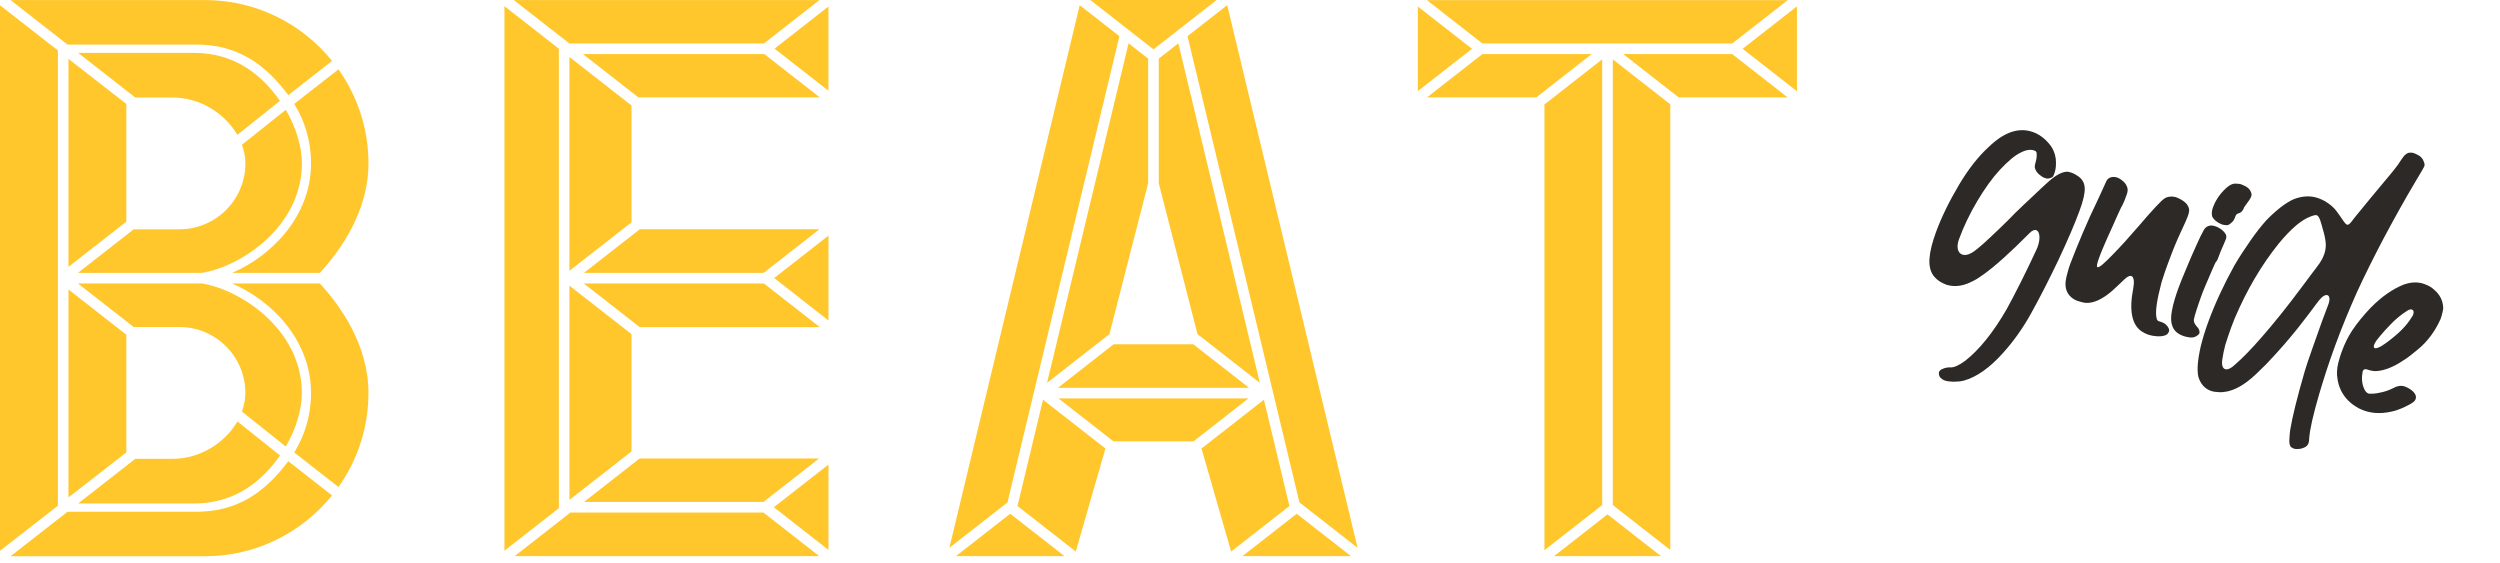 <svg width="311" height="70" viewBox="0 0 311 70" fill="none" xmlns="http://www.w3.org/2000/svg">
<path d="M241.883 47.318C241.716 47.256 241.562 47.158 241.392 46.989C241.331 46.925 241.277 46.842 241.248 46.747C241.22 46.652 241.191 46.557 241.2 46.476L241.199 46.307C241.274 46.102 241.454 45.957 241.72 45.865C241.993 45.754 242.289 45.693 242.602 45.703C243.052 45.741 243.681 45.465 244.463 44.887C246.209 43.522 247.94 41.392 249.618 38.483C250.115 37.588 250.694 36.471 251.386 35.1C252.079 33.729 252.714 32.4 253.324 31.083L253.472 30.736C253.868 29.657 253.743 28.788 253.315 28.631C253.11 28.556 252.826 28.642 252.49 28.983C250.079 31.413 248.16 33.136 246.732 34.153L245.945 34.687C245.728 34.819 245.467 34.955 245.187 35.085C244.131 35.605 243.118 35.719 242.149 35.427C241.423 35.161 240.871 34.769 240.491 34.249C240.119 33.712 239.97 33.024 240.026 32.179C240.085 31.272 240.362 30.171 240.839 28.869C241.501 27.064 242.463 25.074 243.73 22.943C244.871 21.04 246.07 19.495 247.372 18.305C249.309 16.42 251.164 15.791 252.931 16.439C253.694 16.719 254.375 17.222 254.955 17.941C255.15 18.16 255.335 18.46 255.481 18.81C255.628 19.159 255.7 19.481 255.741 19.77C255.802 20.468 255.753 21.062 255.576 21.546C255.494 21.769 255.446 21.899 255.342 22.009C255.252 22.081 255.125 22.14 254.917 22.191C254.822 22.219 254.715 22.222 254.616 22.207C254.497 22.184 254.404 22.15 254.33 22.123C254.106 22.041 253.885 21.897 253.647 21.683C253.409 21.469 253.259 21.245 253.178 21.004C253.131 20.902 253.121 20.814 253.125 20.689C253.122 20.582 253.164 20.408 253.235 20.16C253.311 19.892 253.356 19.655 253.362 19.468L253.361 19.066C253.339 18.953 253.323 18.883 253.274 18.844C253.225 18.805 253.157 18.759 253.064 18.725C252.599 18.555 252.02 18.638 251.338 19C250.645 19.337 249.797 20.039 248.786 21.125C247.841 22.15 246.899 23.451 245.955 25.046C245.018 26.623 244.269 28.206 243.696 29.768C243.348 30.717 243.539 31.463 244.097 31.667C244.507 31.817 245.113 31.66 245.839 31.061C246.135 30.831 246.443 30.565 246.784 30.268C247.197 29.891 247.803 29.332 248.616 28.554C249.429 27.776 250.126 27.082 250.709 26.473C251.271 25.919 252.005 25.238 252.876 24.418C253.754 23.579 254.424 22.959 254.894 22.541C255.827 21.722 256.629 21.32 257.267 21.364L257.709 21.484C257.969 21.579 258.197 21.705 258.4 21.843C259.004 22.212 259.302 22.722 259.339 23.369C259.376 24.016 259.161 24.95 258.703 26.196C258.11 27.815 257.234 29.857 256.077 32.324C254.9 34.784 253.768 37.007 252.656 39.005C251.662 40.794 250.517 42.421 249.201 43.88C247.515 45.773 245.87 46.922 244.252 47.363C243.86 47.452 243.427 47.483 242.982 47.488C242.543 47.475 242.162 47.42 241.883 47.318Z" fill="#2D2926"/>
<path d="M267.154 41.599C266.893 41.503 266.647 41.371 266.425 41.226C265.19 40.393 264.836 38.596 265.382 35.842C265.531 35.031 265.448 34.452 265.15 34.343C264.946 34.268 264.673 34.379 264.286 34.743C263.659 35.358 263.125 35.837 262.713 36.214C261.509 37.25 260.423 37.738 259.453 37.678C259.309 37.667 259.135 37.624 258.961 37.582C258.768 37.532 258.594 37.489 258.426 37.428C258.277 37.373 258.135 37.3 258.012 37.234C257.169 36.713 256.822 35.932 256.986 34.852C257.039 34.534 257.111 34.223 257.201 33.919C257.273 33.607 257.398 33.21 257.562 32.763C258.092 31.375 258.618 30.111 259.111 28.941C259.603 27.771 260.281 26.268 261.163 24.439L262.028 22.54C262.249 22.051 262.83 21.905 263.377 22.085C263.544 22.146 263.723 22.233 263.87 22.35C264.239 22.612 264.475 22.888 264.591 23.205C264.732 23.51 264.698 23.835 264.568 24.189L264.302 24.914L264.053 25.477L263.875 25.792C263.614 26.329 263.359 26.911 262.761 28.254C262.265 29.317 261.855 30.264 261.504 31.106C261.349 31.471 261.226 31.806 261.124 32.085C260.858 32.811 260.784 33.185 260.933 33.239C261.137 33.315 261.755 32.781 262.809 31.69C263.889 30.588 264.959 29.397 266.063 28.113C267.803 26.072 268.878 24.925 269.287 24.674C269.478 24.554 269.693 24.485 269.932 24.467C270.178 24.431 270.421 24.457 270.652 24.52C271.042 24.663 271.382 24.83 271.695 25.071C272.007 25.312 272.206 25.575 272.285 25.879C272.379 26.082 272.338 26.426 272.16 26.909C272.038 27.244 271.789 27.807 271.414 28.599C271.04 29.39 270.757 30.046 270.547 30.56C270.338 31.074 270.067 31.756 269.746 32.63C269.501 33.3 269.309 33.821 269.198 34.181L268.888 35.143C268.294 37.395 268.087 38.881 268.285 39.608C268.347 39.842 268.426 39.913 268.557 39.961L268.917 40.072C269.326 40.222 269.613 40.475 269.778 40.831C269.849 40.983 269.857 41.134 269.809 41.264C269.761 41.394 269.67 41.529 269.529 41.626C269.28 41.788 268.921 41.846 268.438 41.838C267.962 41.811 267.545 41.742 267.154 41.599Z" fill="#2D2926"/>
<path d="M276.375 27.906C275.891 27.729 275.364 27.324 275.194 26.924C275.11 26.577 275.14 26.208 275.297 25.78C275.543 25.11 276.046 24.198 276.929 23.402C277.585 22.82 277.924 22.818 278.374 22.856C278.562 22.862 278.718 22.898 278.866 22.952C279.567 23.23 279.947 23.517 280.086 24.117C280.107 24.23 280.092 24.33 280.044 24.46C279.921 24.795 279.714 25.015 279.191 25.752C279.061 26.105 278.883 26.419 278.528 26.522C278.251 26.589 278.159 26.724 278.104 26.873C277.983 27.145 277.913 27.394 277.745 27.564C277.443 27.812 277.285 28.071 276.867 28.002C276.679 27.996 276.524 27.96 276.375 27.906ZM271.599 41.794C270.892 41.535 270.446 41.139 270.25 40.581C270.046 40.042 270.034 39.384 270.202 38.58C270.352 37.77 270.624 36.856 270.999 35.833C271.21 35.256 271.522 34.463 271.953 33.46C272.366 32.451 272.776 31.504 273.198 30.582C273.595 29.673 273.915 29.03 274.147 28.63C274.279 28.383 274.473 28.201 274.739 28.108C275.005 28.016 275.311 28.044 275.702 28.187C275.869 28.248 276.098 28.374 276.349 28.551C276.594 28.746 276.777 28.94 276.901 29.175C276.937 29.252 276.946 29.34 276.956 29.428C276.959 29.534 276.944 29.634 276.903 29.746C276.814 29.988 276.7 30.241 276.573 30.532C276.351 31.021 276.162 31.479 276.012 31.888L275.944 32.074C275.91 32.167 275.869 32.279 275.816 32.365C275.756 32.47 275.704 32.556 275.646 32.598C275.547 32.752 275.071 33.823 274.248 35.779C274.099 36.126 273.963 36.498 273.806 36.926C273.595 37.502 273.415 38.049 273.236 38.595C273.057 39.141 272.958 39.527 272.92 39.745C272.878 40.089 273.071 40.37 273.234 40.557L273.482 40.859C273.595 41.069 273.652 41.259 273.609 41.433L273.596 41.471C273.555 41.582 273.433 41.685 273.266 41.793C273.075 41.913 272.885 41.97 272.69 41.983C272.54 41.991 272.37 41.992 272.159 41.936C271.941 41.898 271.766 41.855 271.599 41.794Z" fill="#2D2926"/>
<path d="M285.313 55.792L284.999 55.614C284.877 55.484 284.796 55.244 284.789 54.861C284.793 54.504 284.832 54.054 284.891 53.548C285.146 51.932 285.758 49.455 286.729 46.117C286.883 45.583 287.185 44.702 287.623 43.448C288.068 42.176 288.48 40.998 288.875 39.919L289.651 37.86C289.876 37.246 289.801 36.818 289.541 36.722C289.299 36.634 288.911 36.829 288.442 37.417C287.482 38.711 286.62 39.852 285.878 40.782C284.784 42.154 283.538 43.597 282.095 45.115C281.92 45.304 281.713 45.523 281.461 45.748C281.222 45.998 280.996 46.21 280.771 46.423C279.027 48.127 277.451 48.857 276.043 48.784C275.667 48.773 275.305 48.724 275.007 48.615C274.263 48.342 273.741 47.75 273.473 46.871C273.286 46 273.392 44.731 273.788 43.019C274.016 42.11 274.315 41.122 274.71 40.043C275.556 37.736 276.648 35.393 277.966 33.006C278.58 31.965 279.25 30.944 279.963 29.918C280.677 28.893 281.341 28.06 281.912 27.425C282.494 26.815 283.093 26.275 283.716 25.786C284.332 25.315 284.907 24.956 285.401 24.758C286.479 24.351 287.502 24.325 288.432 24.666C288.692 24.761 288.946 24.875 289.193 25.008C289.852 25.398 290.347 25.832 290.684 26.294C291.408 27.256 291.679 27.84 291.958 27.943C292.181 28.024 292.402 27.768 292.873 27.117C294.22 25.458 295.507 23.904 296.71 22.467C297.229 21.855 297.645 21.354 297.926 20.992C298.231 20.619 298.468 20.262 298.672 19.936C298.862 19.647 299.018 19.451 299.129 19.323C299.251 19.22 299.373 19.117 299.475 19.07C299.634 18.981 299.873 18.963 300.191 19.016C300.377 19.084 300.563 19.152 300.754 19.265C300.97 19.365 301.136 19.489 301.263 19.662C301.372 19.766 301.462 19.925 301.542 20.166C301.63 20.388 301.631 20.557 301.59 20.669C301.576 20.706 301.483 20.904 301.258 21.286C301.041 21.649 300.796 22.087 300.486 22.585C299.226 24.698 297.928 27.029 296.587 29.535C295.265 32.047 294.138 34.314 293.193 36.373C292.239 38.514 291.328 40.712 290.496 42.982C289.745 45.029 289.076 47.084 288.483 49.103C287.75 51.62 287.339 53.432 287.261 54.565C287.261 54.797 287.23 54.996 287.175 55.145C287.08 55.406 286.886 55.588 286.544 55.716C286.391 55.786 286.183 55.837 285.944 55.855C285.706 55.873 285.499 55.86 285.313 55.792ZM276.799 45.916C277.096 46.026 277.547 45.832 278.07 45.327C278.996 44.527 280.083 43.406 281.323 41.982C281.978 41.231 282.79 40.283 283.728 39.107C284.665 37.932 285.552 36.779 286.388 35.651L287.674 33.928C288.45 32.904 288.807 32.507 289.121 31.651C289.291 31.186 289.355 30.724 289.319 30.246C289.283 29.769 289.163 29.176 288.952 28.486C288.828 28.019 288.725 27.665 288.633 27.399C288.493 27.031 288.374 26.839 288.206 26.778C288.057 26.723 287.824 26.785 287.456 26.925C286.315 27.33 284.997 28.451 283.475 30.298C281.347 32.937 279.512 36.042 277.982 39.639L277.554 40.748L277.143 41.927C277.018 42.325 276.921 42.648 276.825 42.908C276.654 43.605 276.517 44.209 276.451 44.734C276.357 45.395 276.482 45.8 276.799 45.916Z" fill="#2D2926"/>
<path d="M294.054 51.062C293.85 50.987 293.652 50.893 293.417 50.786C291.782 49.891 290.889 48.529 290.729 46.719C290.708 46.374 290.731 46.023 290.773 45.68C290.833 45.343 290.92 44.932 291.072 44.46C291.156 44.174 291.252 43.913 291.347 43.653C291.674 42.76 292.095 41.901 292.62 41.102C293.23 40.186 293.998 39.243 294.923 38.274C296.268 36.91 297.632 35.954 298.989 35.417C299.845 35.098 300.642 35.053 301.388 35.263L301.742 35.392C302.151 35.542 302.533 35.767 302.874 36.103C303.528 36.68 303.883 37.381 303.933 38.222C303.941 38.373 303.922 38.598 303.845 38.865C303.78 39.158 303.703 39.425 303.608 39.686C302.923 41.207 302.002 42.453 300.845 43.421L299.946 44.147C299.612 44.425 299.305 44.629 299.004 44.815C297.795 45.638 296.685 46.075 295.705 46.158C295.51 46.172 295.341 46.173 295.204 46.144C295.06 46.133 294.867 46.083 294.618 46.013L294.507 45.972C294.209 45.863 294.012 45.939 293.917 46.199C293.761 47.029 293.814 47.745 294.109 48.38C294.185 48.577 294.377 48.858 294.6 48.94L294.675 48.968C295.106 48.999 295.584 48.963 296.139 48.829C296.707 48.721 297.22 48.529 297.685 48.298C298.17 48.012 298.642 47.932 299.102 48.059C299.567 48.229 299.931 48.447 300.223 48.744C300.515 49.041 300.612 49.351 300.496 49.667C300.469 49.742 300.41 49.846 300.313 49.938C300.119 50.12 299.794 50.317 299.336 50.529C298.89 50.767 298.453 50.923 298.041 51.067C296.555 51.493 295.226 51.492 294.054 51.062ZM295.419 43.31C295.55 43.358 295.827 43.291 296.28 43.035L296.959 42.566C297.715 41.999 298.326 41.484 298.766 41.034C299.231 40.571 299.654 40.051 300.016 39.466C300.108 39.331 300.167 39.226 300.208 39.114C300.324 38.798 300.237 38.576 300.051 38.508C299.883 38.447 299.624 38.52 299.361 38.719C298.779 39.097 298.24 39.532 297.724 40.019C297.42 40.329 297.052 40.701 296.663 41.128C296.267 41.574 295.929 41.977 295.649 42.339C295.511 42.542 295.406 42.714 295.344 42.882C295.263 43.105 295.289 43.262 295.419 43.31Z" fill="#2D2926"/>
<path d="M95.082 6.727H72.516L79.411 12.113H101.977L95.082 6.727Z" fill="#FFC72C"/>
<path d="M95.03 35.264H72.624L79.575 40.694H101.981L95.03 35.264Z" fill="#FFC72C"/>
<path d="M208.821 12.113H222.379L215.484 6.727H201.93L208.821 12.113Z" fill="#FFC72C"/>
<path d="M207.784 68.418V12.974L200.633 7.383V62.832L207.784 68.418Z" fill="#FFC72C"/>
<path d="M95.03 5.41L101.937 0.012H63.924L70.832 5.41H95.03Z" fill="#FFC72C"/>
<path d="M96.351 6.051L103.058 11.289V0.808L96.351 6.051Z" fill="#FFC72C"/>
<path d="M78.563 27.652V13.122L70.835 7.087V33.687L78.563 27.652Z" fill="#FFC72C"/>
<path d="M69.523 63.216V6.059L62.752 0.768V68.506L69.523 63.216Z" fill="#FFC72C"/>
<path d="M70.964 63.756L64.02 69.183H101.913L94.97 63.756H70.964Z" fill="#FFC72C"/>
<path d="M78.563 56.153V41.57L70.835 35.536V62.188L78.563 56.153Z" fill="#FFC72C"/>
<path d="M101.893 57.033H79.571L72.648 62.444H94.97L101.893 57.033Z" fill="#FFC72C"/>
<path d="M96.263 63.1L103.062 68.41V57.79L96.263 63.1Z" fill="#FFC72C"/>
<path d="M101.941 28.517H79.591L72.64 33.947H94.994L101.941 28.517Z" fill="#FFC72C"/>
<path d="M96.307 34.587L103.062 39.87V29.309L96.307 34.587Z" fill="#FFC72C"/>
<path d="M154.561 69.183H168.063L161.312 63.908L154.561 69.183Z" fill="#FFC72C"/>
<path d="M193.322 69.183H206.624L199.973 63.988L193.322 69.183Z" fill="#FFC72C"/>
<path d="M192.129 12.99V68.442L199.317 62.828V7.375L192.129 12.99Z" fill="#FFC72C"/>
<path d="M183.117 6.071L176.374 0.804V11.337L183.117 6.071Z" fill="#FFC72C"/>
<path d="M177.519 12.113H191.117L198.008 6.727H184.41L177.519 12.113Z" fill="#FFC72C"/>
<path d="M216.78 6.071L223.539 11.349V0.792L216.78 6.071Z" fill="#FFC72C"/>
<path d="M215.488 5.41L222.391 0.016H177.507L184.41 5.41H215.488Z" fill="#FFC72C"/>
<path d="M146.585 5.39L144.148 7.295V22.786L148.97 41.566L156.726 47.625L146.585 5.39Z" fill="#FFC72C"/>
<path d="M152.664 0.64L147.726 4.498L161.652 62.5L168.883 68.15L152.664 0.64Z" fill="#FFC72C"/>
<path d="M157.23 49.726L149.466 55.793L153.152 68.611L160.403 62.948L157.23 49.726Z" fill="#FFC72C"/>
<path d="M132.423 69.183H118.917L125.668 63.908L132.423 69.183Z" fill="#FFC72C"/>
<path d="M131.667 49.558L138.514 54.904H148.47L155.313 49.558H131.667Z" fill="#FFC72C"/>
<path d="M131.606 48.241L138.542 42.823H148.442L155.377 48.241H131.606Z" fill="#FFC72C"/>
<path d="M135.632 0L143.492 6.139L151.347 0H135.632Z" fill="#FFC72C"/>
<path d="M140.394 5.39L142.832 7.295V22.786L138.013 41.566L130.254 47.625L140.394 5.39Z" fill="#FFC72C"/>
<path d="M118.096 68.154L125.328 62.504L139.254 4.502L134.316 0.644L118.1 68.158L118.096 68.154Z" fill="#FFC72C"/>
<path d="M129.75 49.726L137.513 55.793L133.828 68.611L126.576 62.948L129.75 49.726Z" fill="#FFC72C"/>
<path d="M0 68.519L7.203 62.908V6.279L0 0.652V68.519Z" fill="#FFC72C"/>
<path d="M41.31 61.631L35.86 57.373C32.871 61.383 29.397 63.66 24.419 63.66H8.4L1.309 69.199H25.499C31.878 69.199 37.577 66.241 41.306 61.631H41.31Z" fill="#FFC72C"/>
<path d="M45.836 48.878C45.836 42.859 42.271 37.949 39.79 35.264H28.873C33.807 37.389 38.693 42.319 38.693 48.89C38.693 51.711 37.889 54.2 36.604 56.289L42.107 60.587C44.452 57.273 45.836 53.236 45.836 48.882V48.878Z" fill="#FFC72C"/>
<path d="M8.516 61.883L15.719 56.277V41.639L8.516 36.012V61.883Z" fill="#FFC72C"/>
<path d="M34.836 56.661L29.529 52.427C27.992 55.104 24.867 57.073 21.526 57.073H16.835L9.72 62.632H24.127C29.145 62.632 32.514 59.979 34.84 56.661H34.836Z" fill="#FFC72C"/>
<path d="M25.127 35.264H9.696L16.631 40.682H22.322C26.844 40.682 30.521 44.356 30.521 48.878C30.521 49.674 30.366 50.454 30.093 51.199L35.548 55.549C36.844 53.336 37.549 50.943 37.549 48.886C37.549 41.118 30.129 36.096 25.127 35.26V35.264Z" fill="#FFC72C"/>
<path d="M25.503 0.008H1.312L8.404 5.547H24.423C29.401 5.547 32.879 7.824 35.864 11.833L41.314 7.575C37.581 2.965 31.882 0.008 25.503 0.008Z" fill="#FFC72C"/>
<path d="M42.107 8.624L36.604 12.922C37.889 15.011 38.693 17.496 38.693 20.321C38.693 26.888 33.807 31.822 28.873 33.947H39.79C42.271 31.262 45.836 26.352 45.836 20.333C45.836 15.975 44.452 11.937 42.107 8.628V8.624Z" fill="#FFC72C"/>
<path d="M8.516 33.195L15.719 27.572V12.934L8.516 7.323V33.195Z" fill="#FFC72C"/>
<path d="M24.123 6.575H9.716L16.831 12.133H21.521C24.863 12.133 27.988 14.102 29.525 16.779L34.831 12.546C32.506 9.228 29.141 6.575 24.119 6.575H24.123Z" fill="#FFC72C"/>
<path d="M37.553 20.321C37.553 18.264 36.848 15.871 35.552 13.658L30.097 18.008C30.369 18.756 30.526 19.533 30.526 20.329C30.526 24.851 26.848 28.525 22.326 28.525H16.635L9.7 33.943H25.135C30.137 33.107 37.557 28.084 37.557 20.317L37.553 20.321Z" fill="#FFC72C"/>
</svg>
